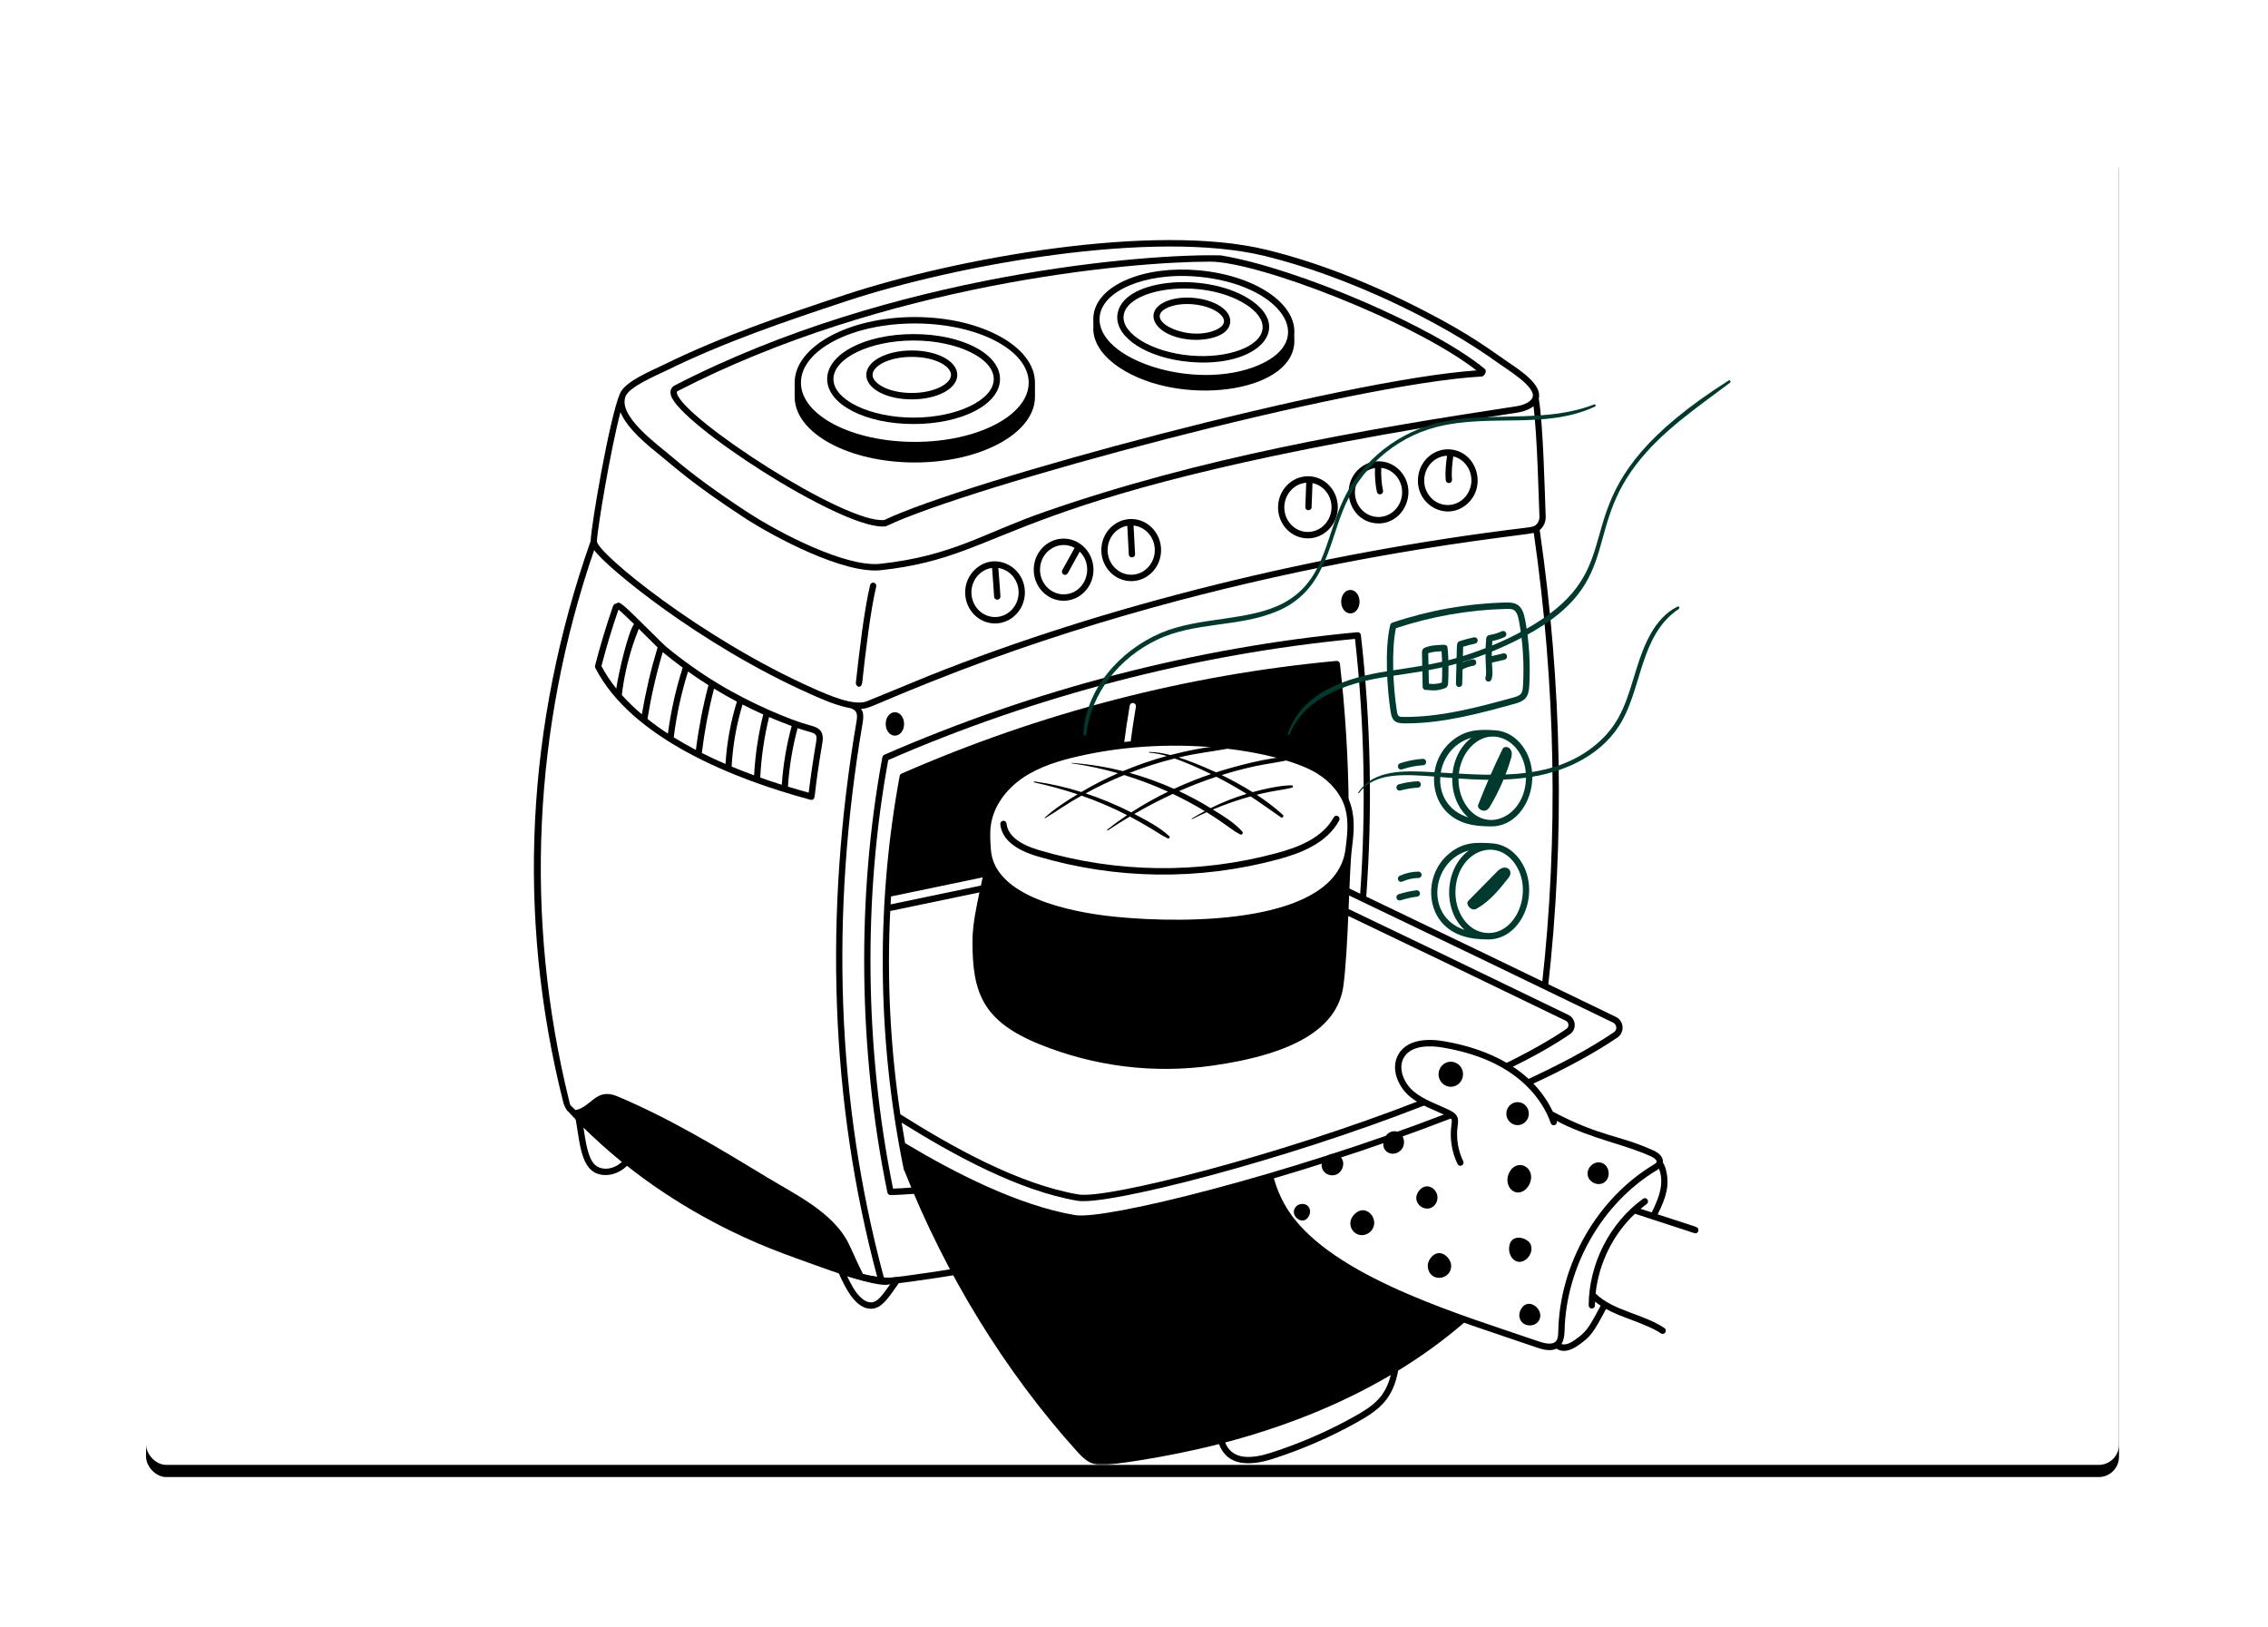 
<svg width="559px" height="401px" viewBox="0 0 559 401" version="1.1" xmlns="http://www.w3.org/2000/svg" xmlns:xlink="http://www.w3.org/1999/xlink">
    <defs>
        <rect id="path-1" x="0" y="0" width="486.277" height="326.968" rx="5"></rect>
        <filter x="-12.6%" y="-17.9%" width="125.3%" height="137.6%" filterUnits="objectBoundingBox" id="filter-3">
            <feMorphology radius="5" operator="dilate" in="SourceAlpha" result="shadowSpreadOuter1"></feMorphology>
            <feOffset dx="0" dy="3" in="shadowSpreadOuter1" result="shadowOffsetOuter1"></feOffset>
            <feGaussianBlur stdDeviation="15" in="shadowOffsetOuter1" result="shadowBlurOuter1"></feGaussianBlur>
            <feColorMatrix values="0 0 0 0 0.094   0 0 0 0 0.173   0 0 0 0 0.165  0 0 0 0.103 0" type="matrix" in="shadowBlurOuter1"></feColorMatrix>
        </filter>
    </defs>
    <g id="Page-1" stroke="none" stroke-width="1" fill="none" fill-rule="evenodd">
        <g id="HP-V1d+Search" transform="translate(-113, -1572)">
            <g id="Avantages" transform="translate(-22, 1300)">
                <g id="illus" transform="translate(0, 218)">
                    <g id="Video" transform="translate(171, 88)">
                        <g id="Bg">
                            <mask id="mask-2" fill="white">
                                <use xlink:href="#path-1"></use>
                            </mask>
                            <g id="Mask">
                                <use fill="black" fill-opacity="1" filter="url(#filter-3)" xlink:href="#path-1"></use>
                                <use fill="#FFFFFF" fill-rule="evenodd" xlink:href="#path-1"></use>
                            </g>
                            <g id="baking-20" mask="url(#mask-2)">
                                <g transform="translate(95, 25)">
                                    <g id="oven" stroke-width="1" fill="#00392E" fill-rule="evenodd">
                                        <path d="M83.664,263.499 C79.786,263.499 77.211,258.129 75.637,254.507 C75.514,254.222 75.566,253.889 75.77,253.657 C75.975,253.426 76.293,253.338 76.583,253.434 C80.915,254.875 85.721,256.243 89.982,255.69 C90.288,255.65 90.587,255.8 90.744,256.07 C90.901,256.341 90.886,256.682 90.706,256.937 C87.944,260.845 86.31,263.499 83.664,263.499 L83.664,263.499 Z M77.79,255.481 C78.23,256.39 78.7,257.288 79.197,258.16 C80.431,260.334 82.444,262.437 84.384,261.804 C85.621,261.406 86.586,259.977 88.461,257.394 C84.961,257.504 81.167,256.534 77.79,255.482 L77.79,255.481 L77.79,255.481 Z" id="vector" fill="#000000" fill-rule="nonzero"></path>
                                        <path d="M18.284,230.548 C12.212,230.548 12.042,223.349 10.867,216.632 C10.806,216.292 10.97,215.951 11.27,215.792 C12.482,215.141 12.706,217.618 23.939,226.594 C24.108,226.729 24.214,226.929 24.233,227.147 C24.252,227.365 24.182,227.582 24.04,227.745 C22.332,229.699 20.195,230.549 18.283,230.549 L18.284,230.548 L18.284,230.548 Z M12.796,218.782 C13.357,222.211 13.843,226.711 15.933,228.262 C17.456,229.392 20.146,229.277 22.305,227.288 C19.001,224.614 15.827,221.776 12.796,218.782 L12.796,218.782 Z" id="vector_2" fill="#000000" fill-rule="nonzero"></path>
                                        <path d="M89.566,116.5 C88.297,116.5 87.301,117.768 87.301,119.388 C87.301,121.008 88.297,122.276 89.566,122.276 C90.835,122.276 91.831,121.007 91.831,119.388 C91.831,117.769 90.835,116.5 89.566,116.5 Z" id="vector_3" fill="#000000" fill-rule="nonzero"></path>
                                        <path d="M201.829,86.372 C200.56,86.372 199.564,87.64 199.564,89.26 C199.564,90.881 200.56,92.149 201.829,92.149 C203.098,92.149 204.094,90.879 204.094,89.26 C204.094,87.642 203.098,86.372 201.829,86.372 Z" id="vector_4" fill="#000000" fill-rule="nonzero"></path>
                                        <g id="group" transform="translate(212.572, 120.144)" fill="#00392E" fill-rule="nonzero">
                                            <path d="M31.751,4.79 C30.034,2.4 27.627,0.988 24.975,0.813 C20.916,0.542 17.519,0.598 14.031,3.639 C8.77,8.224 8.73,16.189 12.598,20.497 C15.614,23.855 19.569,24.49 24.028,24.49 C32.532,24.49 37.202,12.378 31.751,4.79 L31.751,4.79 Z M19.099,2.651 C13.149,7.175 12.736,17.366 18.303,22.268 C8.138,19.089 9.854,5.191 19.099,2.649 L19.099,2.651 Z M32.518,13.189 C31.949,22.22 22.782,26.278 17.953,19.56 C14.906,15.32 15.321,8.763 18.873,4.959 C24.581,-1.148 33.082,4.237 32.518,13.189 Z" id="vector_5"></path>
                                            <path d="M30.984,32.644 C29.267,30.254 26.86,28.842 24.208,28.667 C20.234,28.414 16.975,28.248 13.326,31.429 C8.072,36.008 8.022,43.974 11.895,48.287 C14.812,51.535 18.947,52.346 23.262,52.346 C31.767,52.346 36.437,40.234 30.984,32.644 L30.984,32.644 Z M18.47,30.42 C12.459,34.827 11.916,44.984 17.412,49.997 C7.422,46.693 9.222,32.886 18.47,30.42 Z M22.817,50.751 C18.247,50.449 14.818,45.606 15.175,39.953 C15.749,30.831 24.941,26.906 29.74,33.582 C34.557,40.286 30.267,51.259 22.817,50.751 L22.817,50.751 Z" id="vector_6"></path>
                                            <path d="M20.744,19.22 C22.568,14.518 24.586,9.898 26.793,5.372 C27.274,4.385 29.673,4.961 28.883,7.648 C27.632,11.892 25.85,15.953 23.582,19.73 C22.469,21.586 20.391,20.126 20.744,19.22 L20.744,19.22 Z" id="vector_7"></path>
                                            <path d="M18.289,42.869 L25.518,35.525 C27.526,33.487 29.67,35.349 28.245,37.148 C26.102,39.856 23.672,42.926 20.396,44.76 C18.961,45.565 17.575,43.593 18.289,42.869 Z" id="vector_8"></path>
                                            <path d="M1.739,10.479 C0.861,10.479 0.668,9.213 1.503,8.936 C3.322,8.337 5.207,7.971 7.115,7.846 C8.167,7.814 8.208,9.359 7.214,9.423 C3.795,9.648 2.198,10.479 1.739,10.479 Z" id="vector_9"></path>
                                            <path d="M1.382,15.68 C0.485,15.68 0.314,14.368 1.178,14.128 C2.692,13.704 4.255,13.448 5.821,13.372 C6.247,13.352 6.609,13.689 6.629,14.125 C6.649,14.561 6.32,14.931 5.893,14.952 C3.124,15.088 1.756,15.679 1.382,15.679 L1.382,15.68 Z" id="vector_10"></path>
                                            <path d="M1.748,38.163 C0.915,38.163 0.674,36.995 1.436,36.649 C2.886,35.998 4.448,35.649 6.031,35.624 C6.408,35.627 6.808,35.967 6.815,36.404 C6.818,36.613 6.739,36.815 6.596,36.966 C6.453,37.116 6.258,37.202 6.053,37.205 C3.585,37.238 2.103,38.161 1.75,38.161 L1.748,38.163 L1.748,38.163 Z" id="vector_11"></path>
                                            <path d="M1.379,42.751 C0.501,42.751 0.308,41.48 1.144,41.206 C2.589,40.736 4.075,40.41 5.581,40.232 C5.997,40.197 6.366,40.506 6.413,40.93 C6.461,41.354 6.17,41.74 5.757,41.802 C2.967,42.131 1.781,42.751 1.379,42.751 L1.379,42.751 Z" id="vector_12"></path>
                                        </g>
                                        <g id="group_2" transform="translate(210.253, 89.317)" fill="#00392E" fill-rule="nonzero">
                                            <path d="M34.667,4.463 C33.994,0.817 32.569,0.087 29.984,0.144 C20.44,0.385 10.983,2.06 1.915,5.114 C1.663,5.199 1.471,5.41 1.407,5.674 C-0.066,11.69 0.665,21.814 1.515,27.154 C1.917,29.687 3.049,29.933 5.267,29.933 C14.449,29.933 23.398,27.483 32.056,25.112 C34.652,24.4 35.503,23.494 35.667,20.752 C35.988,15.301 35.652,9.83 34.667,4.463 L34.667,4.463 Z M34.124,20.655 C34.008,22.614 33.691,23.026 31.655,23.586 C22.896,25.984 13.833,28.433 4.644,28.349 C3.448,28.333 3.243,28.183 3.039,26.9 C2.065,20.785 1.673,11.682 2.807,6.478 C11.607,3.559 20.773,1.958 30.021,1.725 C31.802,1.673 32.617,1.876 33.146,4.755 C34.109,9.988 34.438,15.337 34.124,20.655 L34.124,20.655 Z" id="vector_13"></path>
                                            <path d="M15.517,11.254 C15.446,10.685 15.05,10.544 14.492,10.566 C13.019,10.622 11.003,10.699 9.699,11.401 C9.322,11.603 9.212,12.109 9.223,12.546 L9.389,20.932 C9.394,21.174 9.507,21.401 9.696,21.547 C9.886,21.693 10.13,21.742 10.36,21.68 C10.482,21.71 11.374,21.806 12.022,21.806 C12.889,21.806 13.886,21.676 15.049,21.207 C15.45,21.044 15.639,20.459 15.655,20.257 C15.809,18.01 15.829,13.753 15.515,11.257 L15.517,11.254 L15.517,11.254 Z M10.922,20.156 L10.774,12.642 C11.667,12.305 12.989,12.212 14.05,12.166 C14.225,14.348 14.263,17.656 14.132,19.866 C12.863,20.306 11.836,20.251 10.922,20.156 Z" id="vector_14"></path>
                                            <path d="M22.947,9.343 C22.862,8.916 22.454,8.64 22.036,8.726 C20.829,8.978 19.623,9.303 18.451,9.694 C18.006,9.842 17.845,10.302 17.827,11.015 L17.596,20.167 C17.592,20.35 17.728,20.978 18.369,20.978 C18.788,20.977 19.13,20.636 19.141,20.208 L19.232,16.619 C20.093,16.181 21.014,15.877 21.964,15.717 C22.385,15.646 22.67,15.239 22.601,14.808 C22.531,14.377 22.133,14.085 21.712,14.156 C20.876,14.297 20.06,14.535 19.277,14.865 L19.373,11.053 C20.35,10.743 21.343,10.483 22.346,10.274 C22.546,10.232 22.723,10.11 22.836,9.935 C22.948,9.76 22.988,9.546 22.947,9.341 L22.947,9.343 Z" id="vector_15"></path>
                                            <path d="M30.181,13.279 C30.084,12.854 29.669,12.589 29.253,12.686 L26.427,13.353 C26.418,12.112 26.461,10.87 26.56,9.635 C27.595,9.438 28.603,9.115 29.564,8.674 C29.816,8.558 29.988,8.314 30.016,8.033 C30.044,7.752 29.923,7.477 29.699,7.312 C29.475,7.147 29.182,7.117 28.93,7.232 C27.982,7.667 26.982,7.971 25.955,8.138 C25.507,8.211 25.11,8.483 25.066,8.944 C24.559,14.417 25.322,17.285 24.901,18.553 C24.796,18.824 24.845,19.133 25.03,19.356 C25.215,19.579 25.505,19.679 25.784,19.617 C26.063,19.554 26.286,19.34 26.364,19.059 C26.764,17.857 26.548,16.698 26.469,14.964 L29.599,14.228 C30.015,14.129 30.274,13.704 30.177,13.279 L30.181,13.279 L30.181,13.279 Z" id="vector_16"></path>
                                        </g>
                                        <path d="M68.453,119.679 C64.007,118.492 54.406,114.552 46.013,109.473 C41.507,106.741 37.2,103.679 33.126,100.311 C32.745,99.994 31.283,98.54 29.732,97 C21.937,89.248 21.8,89.308 21.127,89.589 C20.5,89.852 20.254,89.894 20.116,90.293 C18.432,95.136 16.948,100.049 15.667,105.02 C15.617,105.211 15.64,105.414 15.73,105.589 C24.66,123.03 50.099,133.073 68.782,138.081 C68.998,138.139 69.227,138.099 69.411,137.971 C70.085,137.504 69.456,137.188 71.692,124.042 C72.259,120.703 70.325,120.183 68.454,119.679 L68.453,119.679 L68.453,119.679 Z M64.124,119.9 C62.84,124.63 62.024,129.481 61.689,134.378 C59.909,133.817 58.139,133.226 56.379,132.604 C56.631,127.57 57.36,122.574 58.554,117.684 C60.296,118.432 62.056,119.141 64.124,119.902 L64.124,119.9 Z M50.621,113.888 C49.081,118.875 48.139,124.034 47.816,129.253 C45.846,128.407 43.901,127.503 41.983,126.543 C42.635,121.195 43.639,115.897 44.988,110.687 C46.834,111.811 48.713,112.879 50.621,113.888 L50.621,113.888 Z M35.06,122.689 C35.744,117.183 36.924,111.753 38.586,106.469 C40.23,107.638 41.906,108.761 43.61,109.835 C42.232,115.078 41.199,120.409 40.519,125.794 C38.663,124.827 36.843,123.792 35.061,122.69 L35.06,122.689 L35.06,122.689 Z M37.264,105.516 C35.569,110.81 34.349,116.251 33.619,121.772 C31.885,120.646 30.204,119.437 28.582,118.149 C29.488,112.587 30.745,107.091 32.346,101.695 C33.951,103.016 35.591,104.29 37.264,105.516 L37.264,105.516 Z M21.433,91.216 C22.094,91.719 23.641,93.192 25.277,94.793 C23.875,96.52 21.483,106.583 20.903,110.668 C19.506,108.948 18.278,107.092 17.236,105.126 C18.454,100.435 19.854,95.795 21.433,91.218 L21.433,91.216 Z M22.256,112.254 C22.929,106.649 24.338,101.162 26.445,95.943 C27.235,96.722 30.443,99.911 31.077,100.53 C29.44,105.935 28.145,111.442 27.198,117.017 C25.449,115.543 23.798,113.952 22.254,112.255 L22.256,112.254 L22.256,112.254 Z M49.326,129.891 C49.604,124.706 50.51,119.573 52.019,114.614 C53.697,115.471 55.397,116.284 57.116,117.052 C55.899,121.967 55.144,126.991 54.861,132.054 C53.001,131.372 51.156,130.651 49.326,129.891 L49.326,129.891 Z M70.166,123.769 C69.458,127.933 68.836,132.15 68.318,136.319 C66.608,135.853 64.905,135.361 63.209,134.846 C63.518,129.969 64.315,125.137 65.587,120.427 C69.598,121.845 70.595,121.244 70.166,123.769 L70.166,123.769 Z" id="vector_17" fill="#000000" fill-rule="nonzero"></path>
                                        <path d="M86.502,70.738 C75.386,70.738 36.445,45.389 34.379,38.454 C34.05,37.349 34.393,36.441 35.319,35.964 C88.948,8.285 152.028,3.445 169.904,3.932 C188.566,6.971 222.545,21.596 234.931,31.886 C235.639,32.474 234.797,33.746 234.237,33.776 C201.957,35.526 107.643,60.929 87.487,70.626 C87.27,70.73 86.742,70.738 86.502,70.738 L86.502,70.738 Z M167.306,5.471 C146.852,5.471 87.127,10.996 36.015,37.374 C35.856,37.456 35.72,37.528 35.857,37.992 C37.754,44.357 77.341,70.128 86.944,69.138 C107.167,59.485 199.459,34.586 232.911,32.274 C217.374,20.205 179.047,5.471 167.306,5.471 Z" id="vector_18" fill="#000000" fill-rule="nonzero"></path>
                                        <path d="M114.319,79.317 C110.633,79.191 106.883,82.482 106.883,86.971 C106.883,91.192 110.185,94.626 114.245,94.626 C118.304,94.626 121.607,91.192 121.607,86.971 C121.607,82.776 118.343,79.455 114.319,79.317 L114.319,79.317 Z M114.245,93.047 C111.038,93.047 108.429,90.321 108.429,86.973 C108.429,83.881 110.65,81.323 113.515,80.947 C113.572,81.903 113.98,86.924 114.025,88.016 C114.065,89.05 115.613,89.004 115.57,87.95 C115.492,86.037 115.194,83.067 115.064,80.959 C117.885,81.377 120.061,83.916 120.061,86.973 C120.061,90.324 117.451,93.047 114.245,93.047 L114.245,93.047 Z" id="vector_19" fill="#000000" fill-rule="nonzero"></path>
                                        <path d="M131.151,73.722 C127.092,73.722 123.789,77.156 123.789,81.377 C123.789,85.598 127.092,89.033 131.151,89.033 C135.211,89.033 138.513,85.599 138.513,81.377 C138.513,77.194 135.242,73.722 131.151,73.722 L131.151,73.722 Z M131.151,87.452 C127.945,87.452 125.335,84.727 125.335,81.377 C125.335,76.807 130.012,73.877 133.862,76.002 L130.83,81.483 C130.62,81.863 130.751,82.345 131.123,82.56 C131.495,82.775 131.966,82.641 132.176,82.261 L135.12,76.939 C138.952,80.678 136.437,87.45 131.153,87.45 L131.151,87.45 L131.151,87.452 Z" id="vector_20" fill="#000000" fill-rule="nonzero"></path>
                                        <path d="M147.812,68.893 C143.753,68.893 140.449,72.325 140.449,76.547 C140.449,80.77 143.753,84.202 147.812,84.202 C151.872,84.202 155.174,80.768 155.174,76.547 C155.174,72.327 151.872,68.891 147.812,68.891 L147.812,68.893 Z M147.812,82.621 C144.605,82.621 141.995,79.896 141.995,76.547 C141.995,73.544 144.094,71.041 146.843,70.558 L147.22,77.605 C147.278,78.656 148.819,78.553 148.765,77.518 L148.389,70.502 C151.326,70.806 153.628,73.4 153.628,76.547 C153.628,79.899 151.019,82.621 147.812,82.621 L147.812,82.621 Z" id="vector_21" fill="#000000" fill-rule="nonzero"></path>
                                        <path d="M192.18,58.398 C188.144,57.952 184.497,60.995 184.049,65.191 C183.6,69.386 186.519,73.166 190.554,73.618 C194.615,74.067 198.241,71 198.686,66.825 C199.134,62.63 196.215,58.85 192.18,58.398 Z M197.149,66.654 C196.795,69.984 193.906,72.401 190.723,72.047 C187.535,71.689 185.23,68.691 185.587,65.361 C185.902,62.407 188.209,60.17 190.951,59.952 L190.729,65.899 C190.69,66.966 192.235,66.996 192.275,65.959 L192.496,60.043 C195.43,60.633 197.488,63.494 197.149,66.653 L197.149,66.654 L197.149,66.654 Z" id="vector_22" fill="#000000" fill-rule="nonzero"></path>
                                        <path d="M214.524,57.527 C213.316,55.945 211.534,54.93 209.583,54.712 C207.632,54.495 205.677,55.092 204.163,56.37 C199.072,60.631 201.462,69.206 207.957,69.933 C214.524,70.66 218.566,62.775 214.524,57.527 Z M214.552,62.97 C214.197,66.297 211.317,68.721 208.126,68.362 C204.938,68.005 202.633,65.006 202.988,61.676 C203.293,58.831 205.405,56.72 207.903,56.321 C207.798,58.05 207.99,60.546 208.368,62.222 C208.47,62.641 208.882,62.899 209.293,62.801 C209.704,62.703 209.963,62.287 209.874,61.865 C209.52,60.298 209.339,57.857 209.455,56.289 C212.626,56.665 214.908,59.642 214.551,62.968 L214.552,62.97 L214.552,62.97 Z" id="vector_23" fill="#000000" fill-rule="nonzero"></path>
                                        <path d="M226.656,51.761 C222.619,51.311 218.972,54.359 218.524,58.554 C217.799,65.339 225.362,69.582 230.448,65.327 C235.539,61.065 233.149,52.489 226.654,51.761 L226.656,51.761 L226.656,51.761 Z M231.624,60.018 C231.266,63.365 228.381,65.769 225.198,65.409 C222.01,65.053 219.705,62.054 220.061,58.725 C220.385,55.688 222.812,53.409 225.657,53.303 C225.391,55.061 225.153,57.386 225.343,59.318 C225.371,59.599 225.543,59.843 225.795,59.959 C226.046,60.075 226.34,60.045 226.564,59.88 C226.788,59.715 226.909,59.441 226.881,59.16 C226.704,57.358 226.94,55.132 227.197,53.459 C230.009,54.147 231.952,56.942 231.623,60.018 L231.624,60.018 Z" id="vector_24" fill="#000000" fill-rule="nonzero"></path>
                                        <path d="M124.092,35.295 C124.092,26.378 110.806,19.123 94.478,19.123 C78.149,19.123 64.861,26.378 64.861,35.295 L64.861,38.789 C64.861,47.708 78.148,54.961 94.478,54.961 C110.808,54.961 124.092,47.708 124.092,38.789 L124.092,35.295 Z M94.478,20.704 C109.956,20.704 122.547,27.249 122.547,35.295 C122.547,43.34 109.955,49.887 94.478,49.887 C79.001,49.887 66.407,43.34 66.407,35.295 C66.407,27.249 79.001,20.704 94.478,20.704 Z" id="vector_25" fill="#000000" fill-rule="nonzero"></path>
                                        <path d="M94.176,45.485 C82.232,45.485 72.873,40.616 72.873,34.404 C72.873,28.19 82.231,23.322 94.176,23.322 C106.122,23.322 115.478,28.19 115.478,34.404 C115.478,40.616 106.122,45.485 94.175,45.485 L94.176,45.485 Z M94.176,24.903 C83.467,24.903 74.419,29.253 74.419,34.404 C74.419,39.554 83.467,43.905 94.176,43.905 C104.885,43.905 113.932,39.554 113.932,34.404 C113.932,29.253 104.885,24.903 94.175,24.903 L94.176,24.903 Z" id="vector_26" fill="#000000" fill-rule="nonzero"></path>
                                        <path d="M93.731,39.413 C87.442,39.413 82.515,36.767 82.515,33.387 C82.515,30.007 87.442,27.361 93.731,27.361 C100.02,27.361 104.947,30.007 104.947,33.387 C104.947,36.767 100.02,39.413 93.731,39.413 Z M93.731,28.942 C87.946,28.942 84.061,31.241 84.061,33.387 C84.061,35.49 88.033,37.833 93.731,37.833 C99.43,37.833 103.401,35.49 103.401,33.387 C103.401,31.241 99.516,28.942 93.731,28.942 Z" id="vector_27" fill="#000000" fill-rule="nonzero"></path>
                                        <path d="M188,23.392 C188.649,15.778 178.285,8.843 164.405,7.604 C157.878,7.022 151.612,7.835 146.763,9.894 C141.748,12.025 138.81,15.249 138.492,18.973 C138.439,19.593 138.506,21.133 138.492,21.294 C138.173,25.018 140.52,28.713 145.098,31.701 C159.712,41.233 186.955,37.959 187.999,25.712 C188.051,25.101 187.986,23.558 188,23.392 L188,23.392 Z M140.032,19.111 C140.297,16.003 142.898,13.246 147.355,11.354 C151.428,9.624 157.268,8.555 164.271,9.178 C184.435,10.979 194.24,24.595 179.137,31.01 C163.714,37.562 139.132,29.66 140.032,19.111 Z" id="vector_28" fill="#000000" fill-rule="nonzero"></path>
                                        <path d="M162.227,30.181 C151.758,29.249 143.923,24.228 144.39,18.755 C145.163,9.702 165.823,7.844 176.657,14.528 C188.107,21.591 179.278,31.704 162.227,30.181 Z M145.929,18.894 C145.551,23.33 153.076,27.778 162.362,28.607 C171.648,29.437 179.811,26.386 180.19,21.952 C180.368,19.87 178.829,17.715 175.86,15.883 C165.09,9.237 146.517,12.022 145.929,18.893 L145.929,18.894 Z" id="vector_29" fill="#000000" fill-rule="nonzero"></path>
                                        <path d="M162.323,24.683 C153.387,23.886 150.343,17.653 156.606,15.179 C160.366,13.692 166.114,14.205 169.564,16.333 C171.401,17.467 172.342,18.905 172.216,20.385 C171.902,24.076 166.002,25.014 162.323,24.683 L162.323,24.683 Z M161.581,15.91 C159.931,15.91 158.399,16.162 157.162,16.653 C149.968,19.498 161.092,25.306 168.36,22.432 C174.007,20.2 168.425,15.91 161.581,15.91 L161.581,15.91 Z" id="vector_30" fill="#000000" fill-rule="nonzero"></path>
                                        <path d="M79.955,109.176 C80.749,102.015 81.921,91.684 83.456,85.172 C83.557,84.748 83.975,84.487 84.389,84.59 C84.804,84.692 85.059,85.12 84.959,85.544 C83.463,91.9 82.305,102.035 81.515,109.149 C81.326,110.842 79.833,110.289 79.955,109.177 L79.955,109.176 Z" id="vector_31" fill="#000000" fill-rule="nonzero"></path>
                                        <path d="M182.472,233.232 C153.12,244.162 121.359,251.785 87.454,256.01 C86.851,256.099 86.808,255.647 86.718,255.31 C75.246,212.476 73.536,166.619 81.638,118.993 C81.825,117.894 81.801,117.042 81.618,116.372 L81.223,115.683 C83.427,115.564 83.62,114.94 98.431,109.027 C173.018,79.208 243.507,73.275 247.033,72.314 C252.453,109.988 253.127,147.345 249.057,183.637 L250.533,184.349 C254.704,147.601 254.024,109.764 248.494,71.607 C249.385,70.901 250.026,69.607 249.972,68.318 C249.742,62.544 249.392,46.058 248.268,39.189 C249.126,35.815 243.827,32.358 240.791,30.295 C236.303,27.247 231.881,23.687 220.146,17.63 C206.575,10.623 193.459,5.55 181.161,2.548 C153.56,-4.186 105.003,4.509 77.282,13.651 C61.895,18.725 46.908,23.858 32.685,30.823 C29.477,32.395 23.071,34.968 21.798,37.969 C19.204,44.069 14.674,70.645 14.582,74.306 C-1.334,119.548 -3.822,166.636 7.875,212.797 C7.976,213.198 8.552,214.559 8.985,214.841 C18.873,225.533 30.831,234.66 44.527,241.968 C55.74,247.951 63.721,250.463 70.15,252.822 C73.165,253.927 84.438,257.982 87.641,257.58 C121.659,253.34 153.529,245.691 182.988,234.723 C182.801,234.232 182.629,233.735 182.472,233.234 L182.472,233.231 L182.472,233.232 Z M23.213,38.602 C24.212,36.25 30.698,33.55 33.351,32.252 C47.486,25.328 62.42,20.216 77.755,15.16 C104.655,6.289 153.308,-2.615 180.802,4.091 C201.215,9.071 224.275,20.325 238.022,30.289 C240.457,32.056 247.8,36.391 246.702,38.998 C246.299,39.957 244.736,40.803 242.811,41.095 C203.622,47.071 165.134,53.699 126.555,67.096 C111.27,72.406 103.95,77.943 85.973,79.93 C77.628,80.844 61.293,72.5 52.951,67.023 C45.327,62.015 39.568,57.794 34.829,53.741 C31.161,50.599 21.129,43.519 23.214,38.602 L23.213,38.602 Z M21.93,42.564 C23.593,46.681 28.7,50.794 32.13,53.557 C35.74,56.458 39.524,60.083 52.115,68.354 C59.894,73.46 77.107,82.501 86.14,81.502 C119.983,77.76 113.067,62.508 243.042,42.659 C243.74,42.553 245.64,42.172 246.976,41.094 C247.911,48.745 248.259,64.259 248.428,68.387 C248.452,69.023 248.179,69.723 247.712,70.211 C247.202,70.746 246.339,70.888 245.35,71.007 C193.66,77.219 141.285,90.198 97.868,107.555 C95.914,108.336 85.735,112.581 82.634,113.811 C79.454,115.071 73.026,112.208 69.569,110.676 C41.765,98.349 16.066,77.143 16.124,74.367 C16.183,71.585 19.521,51.55 21.931,42.566 L21.93,42.564 L21.93,42.564 Z M81.708,254.942 C80.855,253.394 78.734,248.522 78.086,247.256 C74.225,239.707 65.14,235.398 58.296,231.248 C46.245,223.942 34.141,216.608 21.186,211.157 C15.849,208.913 14.81,213.775 10.847,214.545 C9.254,212.922 9.655,213.767 9.259,212.16 C-1.798,167.335 0.334,120.49 15.44,76.549 C18.246,80.571 41.424,99.907 68.954,112.121 C71.455,113.231 75.247,114.932 78.627,115.499 C80.003,115.983 80.476,116.612 80.116,118.719 C71.979,166.541 73.691,212.596 85.2,255.628 C84.026,255.459 82.86,255.23 81.708,254.942 L81.708,254.942 Z" id="vector_32" fill="#000000" fill-rule="nonzero"></path>
                                        <path d="M267.264,191.572 C246.782,181.642 226.276,171.765 205.746,161.939 C207.304,140.459 206.86,118.876 204.42,97.482 C204.371,97.057 204,96.748 203.582,96.787 C164.059,100.451 123.723,110.899 86.938,126.998 C86.702,127.102 86.531,127.319 86.484,127.577 C80.099,161.881 80.539,199.981 87.726,234.859 C87.803,235.225 88.119,235.486 88.486,235.486 C88.691,235.486 96.339,235.384 108.681,233.444 C116.944,237.366 125.614,240.613 133.725,241.977 C141.624,243.318 188.349,231.468 226.816,216.524 C226.413,216.153 225.785,215.862 225.113,215.541 C187.085,230.21 141.567,241.682 133.977,240.419 C120.04,238.073 104.27,229.991 92.083,222.69 C91.78,221.008 91.495,219.322 91.228,217.634 C103.803,225.484 120.064,234.446 134.602,236.893 C141.877,238.115 185.16,227.102 220.24,213.333 C219.642,213.039 219.057,212.718 218.487,212.371 C183.84,225.861 141.805,236.49 134.854,235.335 C120.044,232.84 103.565,223.546 90.911,215.581 C88.423,199.01 87.588,182.225 88.418,165.482 L117.592,159.409 C117.022,159.015 116.474,158.591 115.948,158.138 L88.504,163.852 C88.541,163.201 88.58,162.551 88.622,161.9 L114.364,156.539 C113.735,155.805 113.214,154.981 112.818,154.094 C112.878,150.701 112.187,147.263 112.689,143.901 C113.43,138.957 116.732,134.695 120.793,131.908 C127.263,127.468 138.26,125.406 146.002,124.508 C146.426,121.282 146.905,118.066 147.441,114.87 C147.514,114.44 147.913,114.15 148.334,114.224 C148.755,114.298 149.038,114.707 148.966,115.137 C148.454,118.188 147.995,121.258 147.585,124.338 C168.55,122.215 187.267,126.465 194.138,130.724 C197.483,132.798 200.269,135.841 201.419,139.699 C201.312,127.952 200.589,116.22 199.253,104.552 C199.205,104.126 198.833,103.817 198.415,103.856 C161.582,107.271 125.512,116.615 91.203,131.63 C90.967,131.733 90.797,131.95 90.749,132.209 C85.216,161.938 84.815,195.467 91.763,229.188 C91.844,229.585 92.207,229.855 92.601,229.811 C95.033,229.549 97.448,229.258 99.847,228.937 C101.909,230.058 104.026,231.161 106.178,232.228 C97.134,233.548 91.018,233.831 89.112,233.891 C82.122,199.527 81.702,162.071 87.929,128.285 C124.233,112.445 163.985,102.13 202.974,98.431 C205.305,119.275 205.732,140.295 204.251,161.22 L200.975,159.654 L200.839,161.334 C222.789,171.83 244.712,182.384 266.607,192.998 C267.522,193.442 267.658,194.751 266.799,195.339 C260.874,199.388 253.123,203.501 244.332,207.513 C244.751,207.882 245.159,208.261 245.557,208.653 C254.216,204.685 261.836,200.632 267.657,196.653 C269.501,195.393 269.281,192.543 267.269,191.569 L267.264,191.572 L267.264,191.572 Z" id="vector_33" fill="#000000" fill-rule="nonzero"></path>
                                        <path d="M255.59,191.101 C235.052,181.144 214.488,171.245 193.896,161.404 C193.348,161.738 192.789,162.053 192.219,162.347 C213.15,172.348 234.053,182.408 254.929,192.529 C255.719,192.913 255.81,194.029 255.092,194.521 C250.654,197.554 245.084,200.627 238.785,203.656 C239.331,203.955 239.869,204.27 240.398,204.6 C246.399,201.685 251.704,198.738 255.953,195.834 C257.668,194.66 257.465,192.01 255.59,191.101 L255.59,191.101 Z" id="vector_34" fill="#000000" fill-rule="nonzero"></path>
                                    </g>
                                    <path d="M187.57,242.733 C184.967,239.466 183.026,235.481 182.139,231.362 C158.57,238.233 138.774,242.443 134.127,241.664 C122.688,239.746 110.038,234.027 99.081,228 C96.964,228.276 94.835,228.527 92.693,228.757 C92.452,228.783 92.236,228.922 92.111,229.134 C91.986,229.346 91.965,229.605 92.056,229.834 C102.131,255.258 116.769,279.026 134.386,298.568 C136.325,300.717 137.793,302 140.637,302 C142.886,302 156.426,300.17 169.452,296.843 C171.506,302.37 177.113,302.271 182.675,300.493 C189.927,298.171 196.936,295.126 203.6,291.402 C209.407,288.155 212.354,285.411 213.618,278.722 C219.389,275.211 224.868,271.225 230,266.804 C214.088,261.182 196.268,253.655 187.57,242.734 L187.57,242.733 L187.57,242.733 Z M202.854,290.021 C196.28,293.696 189.365,296.7 182.211,298.989 C177.677,300.44 172.75,300.936 170.962,296.45 C184.399,292.902 198.534,287.629 211.788,279.818 C210.439,285.141 207.7,287.308 202.856,290.019 L202.854,290.021 L202.854,290.021 Z" id="cover" fill="#000000" fill-rule="nonzero"></path>
                                    <g id="hand" stroke-width="1" fill="#00392E" fill-rule="evenodd" transform="translate(181, 197)">
                                        <path d="M24.582,42.318 C22.828,41.767 21.088,43.565 20.857,44.979 C20.689,46.08 21.143,47.184 22.031,47.829 C23.811,49.097 26.285,47.931 26.665,45.832 C26.933,44.339 25.999,42.764 24.582,42.32 L24.582,42.318 L24.582,42.318 Z" id="vector_35" fill="#000000" fill-rule="nonzero"></path>
                                        <path d="M40.525,54.102 C39.998,54.834 39.795,55.686 39.953,56.502 C40.668,60.174 45.838,59.322 45.669,55.778 C45.573,53.784 42.648,51.158 40.525,54.102 Z" id="vector_36" fill="#000000" fill-rule="nonzero"></path>
                                        <path d="M62.127,37.852 C64.433,37.852 66.166,34.66 65.019,32.569 C63.832,30.417 60.971,30.56 59.861,33.221 C58.856,35.634 60.381,37.852 62.127,37.852 L62.127,37.852 Z" id="vector_37" fill="#000000" fill-rule="nonzero"></path>
                                        <path d="M30.174,23.265 C28.915,24.199 28.352,26.626 29.765,27.764 C31.563,29.219 34.586,27.504 33.975,24.772 C33.562,22.921 31.678,22.154 30.174,23.265 Z" id="vector_38" fill="#000000" fill-rule="nonzero"></path>
                                        <path d="M16.577,28.344 C14.977,28.36 13.513,30.059 13.777,31.543 C14.04,33.015 15.611,33.964 17.139,33.504 C18.719,33.027 19.592,30.976 18.741,29.516 C18.316,28.785 17.447,28.344 16.576,28.344 L16.577,28.344 Z" id="vector_39" fill="#000000" fill-rule="nonzero"></path>
                                        <path d="M42.122,38.102 C41.49,36.452 39.164,35.33 37.58,37.666 C35.851,40.226 38.95,42.872 41.133,41.383 C42.15,40.691 42.575,39.28 42.122,38.102 Z" id="vector_40" fill="#000000" fill-rule="nonzero"></path>
                                        <path d="M64.022,54.411 C65.064,53.663 65.838,52.157 65.298,50.718 C64.608,48.885 60.128,47.648 59.948,51.55 C59.838,53.898 61.886,55.943 64.022,54.411 L64.022,54.411 Z" id="vector_41" fill="#000000" fill-rule="nonzero"></path>
                                        <path d="M84.485,32.875 C84.28,30.606 81.881,29.638 80.222,31.156 C79.51,31.807 79.175,32.716 79.327,33.589 C79.653,35.447 82.032,36.417 83.514,35.279 C84.207,34.747 84.57,33.848 84.483,32.875 L84.485,32.875 L84.485,32.875 Z" id="vector_42" fill="#000000" fill-rule="nonzero"></path>
                                        <path d="M62.792,66.765 C62.347,67.66 62.364,68.654 62.834,69.425 C63.868,71.115 66.642,70.95 67.446,69.141 C68.601,66.547 64.492,63.342 62.792,66.765 L62.792,66.765 Z" id="vector_43" fill="#000000" fill-rule="nonzero"></path>
                                        <path d="M7.205,41.623 C5.821,43.69 9.382,46.367 10.681,43.501 C11.05,42.688 10.934,41.79 10.387,41.213 C9.453,40.226 7.69,40.673 7.205,41.624 L7.205,41.623 L7.205,41.623 Z" id="vector_44" fill="#000000" fill-rule="nonzero"></path>
                                        <path d="M106.155,46.394 C105.615,46.154 105.673,46.186 96.567,43.233 C98.741,38.918 99.532,35.976 98.631,32.348 C98.471,31.671 98.209,31.025 97.852,30.432 C97.998,29.327 97.122,28.207 95.562,27.502 C86.754,23.516 82.781,24.268 70.732,17.928 C65.803,7.57 55.117,2.505 43.975,0.583 C38.399,-0.379 34.375,0.784 32.64,3.861 C30.656,7.381 32.626,11.817 35.484,14.201 C38.249,16.507 41.714,17.537 44.802,19.106 C45.94,19.683 45.929,19.899 45.745,21.152 C45.276,24.447 45.795,27.81 47.232,30.797 C47.348,31.063 47.597,31.244 47.881,31.266 C48.165,31.289 48.438,31.15 48.592,30.905 C48.747,30.66 48.757,30.347 48.62,30.092 C47.312,27.36 46.85,24.285 47.294,21.277 C47.555,19.507 47.265,18.585 45.491,17.683 C42.378,16.1 39.039,15.119 36.462,12.969 C34.066,10.971 32.483,7.314 33.981,4.653 C35.853,1.332 40.883,1.656 43.716,2.146 C50.096,3.247 55.3,5.131 59.625,7.908 C64.71,11.172 68.477,15.748 70.231,20.793 C70.389,21.185 70.819,21.381 71.209,21.239 C71.599,21.097 71.812,20.667 71.693,20.261 C71.569,19.904 73.72,21.935 85.277,25.515 C88.498,26.513 91.829,27.545 94.935,28.952 C95.732,29.312 96.46,29.938 96.3,30.362 C96.21,30.594 95.843,30.817 95.546,30.995 C81.663,39.367 72.448,55.432 72.071,71.956 C72.05,72.875 72.028,73.826 71.567,74.42 C70.912,75.263 69.485,75.304 67.323,74.56 C49.335,68.362 19.057,59.56 7.015,44.357 C4.581,41.283 2.596,37.339 1.703,33.175 L0.217,33.612 C1.175,38 3.258,42.134 5.811,45.357 C18.309,61.135 49.082,69.894 66.824,76.063 C68.309,76.582 70.204,77.035 71.645,76.32 C73.292,77.462 75.35,76.676 76.993,75.512 C80.118,73.301 80.664,72.517 83.848,66.547 C85.812,67.633 87.956,68.43 90.057,69.211 C97.62,72.023 97.061,72.694 97.798,72.694 C98.569,72.694 98.866,71.664 98.22,71.235 C92.887,67.696 85.62,67.027 81.277,62.742 C82.058,55.281 85.58,48.159 90.972,43.082 C105.845,47.91 105.69,47.915 105.845,47.915 C106.682,47.915 106.922,46.737 106.155,46.394 L106.155,46.394 Z M92.349,41.864 C92.84,41.456 93.346,41.064 93.864,40.689 C94.214,40.436 94.297,39.941 94.05,39.583 C93.803,39.225 93.319,39.139 92.969,39.392 C84.777,45.316 79.639,55.375 79.561,65.644 C79.558,66.082 79.902,66.44 80.331,66.444 C80.759,66.447 81.109,66.095 81.112,65.656 C81.114,65.347 81.122,65.036 81.134,64.728 C81.576,65.091 82.036,65.428 82.513,65.742 C79.43,71.526 78.969,72.186 76.113,74.207 C75.142,74.895 73.869,75.544 72.869,75.184 C73.326,74.436 73.591,73.382 73.622,71.964 C73.985,56.01 82.9,40.467 96.333,32.367 C96.539,32.242 96.723,32.113 96.886,31.978 C98.207,35.352 97.066,38.886 95.098,42.756 L92.349,41.864 L92.349,41.864 Z" id="vector_45" fill="#000000" fill-rule="nonzero"></path>
                                        <path d="M45.582,5.619 C43.914,5.62 42.563,7.004 42.561,8.711 C42.564,10.418 43.915,11.801 45.582,11.802 C47.248,11.8 48.599,10.417 48.601,8.711 C48.6,7.005 47.249,5.621 45.582,5.619 L45.582,5.619 Z" id="vector_46" fill="#000000" fill-rule="nonzero"></path>
                                        <path d="M62.043,15.578 C60.515,15.578 59.272,16.85 59.272,18.415 C59.272,19.98 60.515,21.252 62.043,21.252 C63.572,21.249 64.812,19.981 64.814,18.415 C64.812,16.849 63.572,15.58 62.043,15.578 L62.043,15.578 Z" id="vector_47" fill="#000000" fill-rule="nonzero"></path>
                                    </g>
                                    <g id="bakery" stroke-width="1" fill="#00392E" fill-rule="evenodd" transform="translate(108, 34)">
                                        <path d="M16.671,118.004 C11.009,116.324 7.939,113.675 7.548,110.129 C7.517,109.848 7.635,109.571 7.857,109.403 C8.08,109.235 8.373,109.201 8.626,109.314 C8.88,109.427 9.055,109.67 9.086,109.951 C9.4,112.801 12.097,114.999 17.103,116.484 C36.162,122.137 56.362,122.401 75.556,117.246 C80.664,115.873 86.89,113.628 89.719,108.409 C89.926,108.027 90.397,107.888 90.771,108.1 C91.145,108.313 91.28,108.795 91.072,109.177 C87.961,114.92 81.357,117.323 75.95,118.775 C56.487,124.005 36.001,123.738 16.674,118.003 L16.671,118.004 L16.671,118.004 Z" id="vector_48" fill="#000000" fill-rule="nonzero"></path>
                                        <path d="M94,105.58 C92.912,101.908 90.211,98.582 86.392,96.213 C77.86,90.92 52.038,85.823 26.028,91.911 C21.635,92.94 16.55,94.398 12.151,97.421 C7.5,100.615 4.421,105.189 3.706,109.969 C3.384,112.124 3.529,114.301 3.672,116.405 C3.932,120.27 4.083,119.108 2.604,125.978 C1.671,130.308 0.707,134.788 0.691,138.828 C0.642,151.546 3.109,158.607 17.264,164.342 C30.77,169.807 45.426,171.613 59.813,169.584 C80.097,166.715 90.656,160.314 92.095,150.013 C93.338,141.105 93.52,121.6 94.169,116.422 C94.593,113.039 95.074,109.204 94.002,105.581 L94,105.58 L94,105.58 Z M5.236,110.208 C5.886,105.865 8.721,101.683 13.015,98.735 C17.205,95.858 22.119,94.451 26.373,93.455 C51.967,87.466 77.519,92.562 85.59,97.568 C89.083,99.734 91.544,102.743 92.521,106.041 C93.497,109.339 93.039,112.995 92.635,116.221 C90.334,134.53 53.912,134.693 35.958,132.911 C24.635,131.787 6.002,127.911 5.219,116.297 C5.077,114.187 4.944,112.192 5.239,110.21 L5.236,110.208 L5.236,110.208 Z" id="vector_49" fill="#000000" fill-rule="nonzero"></path>
                                        <path d="M79.39,100.512 C76.586,100.499 72.325,101.474 69.729,102.195 C67.26,100.656 64.715,99.25 62.103,97.983 C71.186,95.142 75.506,95.095 78.488,94.272 C78.878,94.164 78.793,93.566 78.392,93.559 C74.066,93.471 64.844,95.977 60.72,97.32 C57.296,95.713 53.906,94.406 51.527,93.646 C56.118,92.554 59.057,92.307 63.32,91.537 C63.768,91.458 63.659,90.723 63.213,90.733 C59.125,90.812 53.355,92.036 49.482,93.052 C47.781,92.615 46.05,92.324 44.278,92.281 C44.161,92.281 44.164,92.459 44.278,92.467 C45.753,92.585 47.195,92.882 48.609,93.285 C44.924,94.292 41.305,95.537 37.773,97.012 C33.924,96.043 29.938,95.361 25.141,94.979 C25.082,94.975 25.068,95.078 25.127,95.085 C28.986,95.64 32.804,96.457 36.557,97.532 C33.454,98.884 30.437,100.431 27.521,102.165 C23.743,100.978 19.878,100.105 15.964,99.554 C15.814,99.533 15.742,99.76 15.899,99.793 C19.511,100.575 23.08,101.553 26.591,102.724 C23.778,104.426 20.952,106.25 18.511,108.462 C18.433,108.531 18.534,108.661 18.621,108.607 C22.065,106.509 23.635,105.257 27.564,103.056 C31.411,104.392 35.165,105.997 38.798,107.858 C37.116,108.989 35.478,110.187 33.888,111.448 C33.786,111.528 33.919,111.701 34.027,111.63 C35.815,110.444 37.631,109.303 39.474,108.21 C41.471,109.252 42.844,110.048 44.854,111.25 C46.157,112.026 47.435,112.944 48.812,113.58 C49.12,113.723 49.476,113.344 49.197,113.071 C47.107,111.028 43.947,109.34 40.566,107.569 C43.661,105.775 46.828,104.122 50.065,102.63 C52.76,103.906 55.389,105.321 57.944,106.869 C56.869,107.44 55.809,108.047 54.764,108.686 C54.672,108.743 54.754,108.881 54.848,108.834 C56.015,108.24 57.198,107.678 58.395,107.143 C63.091,110.024 64.491,111.475 66.651,112.608 C66.841,112.717 67.08,112.667 67.213,112.49 C67.346,112.314 67.333,112.064 67.182,111.904 C65.322,109.779 62.531,108.072 59.933,106.476 C62.963,105.197 66.07,104.116 69.235,103.24 C71.279,104.53 74.439,106.85 76.74,108.419 C77.102,108.666 77.535,108.097 77.207,107.801 C75.214,105.988 73.029,104.345 70.742,102.845 C75.509,101.659 76.176,101.872 79.463,101.088 C79.782,101.012 79.707,100.512 79.387,100.51 L79.39,100.512 L79.39,100.512 Z M50.516,93.893 C52.586,94.614 56.016,96.023 59.478,97.733 C56.379,98.787 53.337,100.005 50.362,101.382 C46.81,99.797 43.149,98.481 39.409,97.445 C43.035,96.024 46.744,94.837 50.516,93.892 L50.516,93.893 Z M39.824,107.185 C36.195,105.335 32.435,103.77 28.574,102.503 C31.655,100.816 34.825,99.306 38.07,97.981 C41.758,99.11 45.372,100.48 48.888,102.084 C45.768,103.595 42.741,105.299 39.824,107.185 Z M59.382,106.134 C56.868,104.586 54.268,103.187 51.597,101.945 C54.608,100.612 57.681,99.429 60.804,98.401 C62.979,99.517 65.814,101.093 68.263,102.622 C65.212,103.536 62.241,104.712 59.383,106.137 L59.382,106.134 L59.382,106.134 Z" id="vector_50" fill="#000000" fill-rule="nonzero"></path>
                                        <g id="group_3" transform="translate(27.852, 0)" fill="#00392E" fill-rule="nonzero">
                                            <path d="M0.893,87.938 C2.094,77.556 9.171,69.055 18.262,64.679 C27.61,60.176 38.42,61.611 47.908,57.629 C59.346,52.828 60.514,41.922 64.096,32.887 C68.146,22.675 76.805,14.844 87.291,12.2 C100.503,8.868 114.097,12.89 126.297,7.173 C126.584,7.038 126.379,6.531 126.081,6.647 C114.583,11.113 102.199,8.653 90.314,10.629 C79.814,12.374 70.445,18.745 65.201,28.293 C59.759,38.201 60.339,49.832 49.459,55.613 C40.967,60.122 28.81,58.932 19.362,62.931 C8.928,67.349 0.627,77.089 0.201,87.94 C0.183,88.404 0.84,88.379 0.89,87.94 L0.893,87.94 L0.893,87.938 Z" id="vector_51"></path>
                                            <path d="M50.983,87.999 C54.746,78.877 64.855,75.468 73.612,73.977 C82.37,72.485 91.042,72.089 103.959,66.215 C134.323,52.407 122.61,39.533 136.389,21.516 C142.724,13.233 151.356,7.484 159.534,1.319 C159.854,1.077 159.569,0.534 159.214,0.758 C118.079,26.837 134.244,41.103 117.97,55.896 C111.047,62.189 99.799,67.095 90.843,69.5 C85.644,70.897 80.343,71.564 75.041,72.396 C65.404,73.912 54.118,77.373 50.534,87.807 C50.443,88.071 50.873,88.263 50.981,88 L50.983,87.999 L50.983,87.999 Z" id="vector_52"></path>
                                            <path d="M68.14,102.396 C74.617,93.714 90.353,101.018 109.052,98.661 C118.056,97.525 127.185,93.623 132.191,85.88 C137.939,76.993 137.195,63.526 146.919,57.06 C147.273,56.824 146.966,56.297 146.589,56.484 C140.912,59.302 138.301,66.012 136.505,71.78 C134.251,79.016 132.915,84.848 127.052,90.001 C115.543,100.119 99.442,97.918 85.493,97.225 C79.553,96.93 71.7,96.517 67.935,102.275 C67.849,102.405 68.05,102.516 68.14,102.396 L68.14,102.396 Z" id="vector_53"></path>
                                        </g>
                                    </g>
                                </g>
                            </g>
                        </g>
                    </g>
                </g>
            </g>
        </g>
    </g>
</svg>